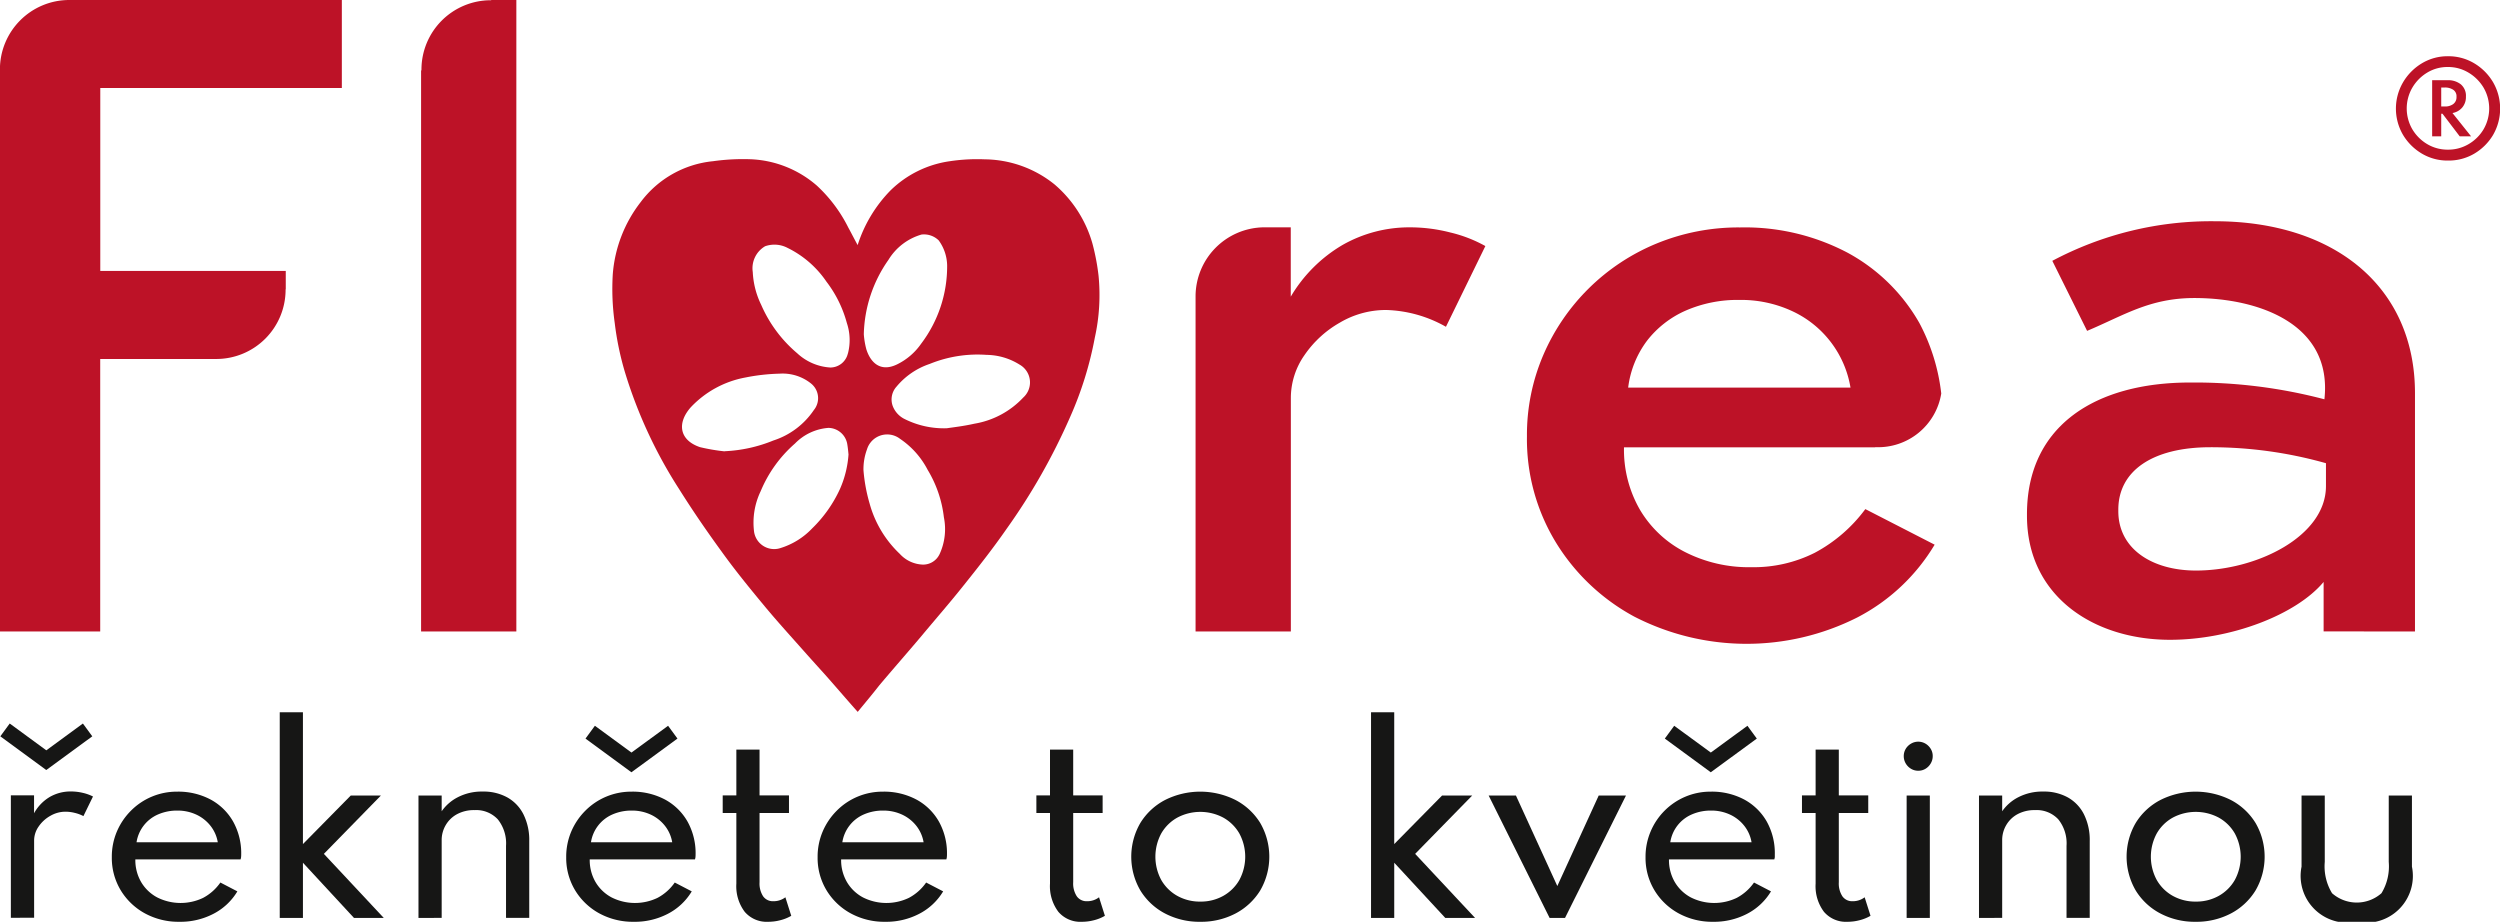 <svg xmlns="http://www.w3.org/2000/svg" width="106.6" height="39.305" viewBox="0 0 106.6 39.305">
  <g id="florea_slogan_dole" data-name="florea slogan dole" transform="translate(-369.345 -268.266)">
    <g id="Group_570" data-name="Group 570">
      <path id="Path_455" data-name="Path 455" d="M371.318,301.1l-1.959-1.437.4-.546,1.561,1.143,1.56-1.143.4.546Zm-1.51,6.3v-5.221h.989v.764a1.847,1.847,0,0,1,.663-.691,1.772,1.772,0,0,1,.914-.238,2.2,2.2,0,0,1,.5.059,1.878,1.878,0,0,1,.436.156l-.408.836a1.549,1.549,0,0,0-.367-.137,1.619,1.619,0,0,0-.393-.051,1.283,1.283,0,0,0-.65.176,1.466,1.466,0,0,0-.5.457,1.039,1.039,0,0,0-.192.6v3.289Z" fill="#161615"/>
      <path id="Path_456" data-name="Path 456" d="M376.994,307.571a2.994,2.994,0,0,1-1.474-.361,2.729,2.729,0,0,1-1.03-.987,2.669,2.669,0,0,1-.377-1.41,2.744,2.744,0,0,1,.214-1.086,2.81,2.81,0,0,1,.6-.891,2.754,2.754,0,0,1,1.969-.814,2.938,2.938,0,0,1,1.431.337,2.433,2.433,0,0,1,.959.939,2.769,2.769,0,0,1,.344,1.4,1.033,1.033,0,0,1-.005.108c0,.027-.011.062-.021.106h-4.488a1.864,1.864,0,0,0,.247.964,1.746,1.746,0,0,0,.684.655,2.219,2.219,0,0,0,1.961.019,2.09,2.09,0,0,0,.734-.653l.724.377a2.544,2.544,0,0,1-1.022.958A3.049,3.049,0,0,1,376.994,307.571Zm-1.831-3.391h3.468a1.539,1.539,0,0,0-.314-.706,1.661,1.661,0,0,0-.606-.475,1.883,1.883,0,0,0-.8-.17,2.01,2.01,0,0,0-.828.165,1.55,1.55,0,0,0-.916,1.186Z" fill="#161615"/>
      <path id="Path_457" data-name="Path 457" d="M381.273,307.408v-8.772h.989v5.621l2.04-2.07h1.285l-2.432,2.488,2.555,2.733h-1.27l-2.178-2.355v2.355Z" fill="#161615"/>
      <path id="Path_458" data-name="Path 458" d="M387.189,307.408v-5.221h.989v.672a1.87,1.87,0,0,1,.689-.6,2.228,2.228,0,0,1,1.066-.241,2.093,2.093,0,0,1,1.05.253,1.7,1.7,0,0,1,.686.727,2.453,2.453,0,0,1,.243,1.132v3.274h-.99v-3.075a1.633,1.633,0,0,0-.352-1.127,1.258,1.258,0,0,0-.989-.393,1.518,1.518,0,0,0-.752.176,1.238,1.238,0,0,0-.482.47,1.253,1.253,0,0,0-.169.64v3.309Z" fill="#161615"/>
      <path id="Path_459" data-name="Path 459" d="M396.369,307.571a2.994,2.994,0,0,1-1.474-.361,2.729,2.729,0,0,1-1.03-.987,2.669,2.669,0,0,1-.377-1.41,2.744,2.744,0,0,1,.214-1.086,2.81,2.81,0,0,1,.6-.891,2.754,2.754,0,0,1,1.969-.814,2.938,2.938,0,0,1,1.431.337,2.433,2.433,0,0,1,.959.939,2.769,2.769,0,0,1,.344,1.4,1.033,1.033,0,0,1-.005.108c0,.027-.011.062-.021.106h-4.488a1.864,1.864,0,0,0,.247.964,1.746,1.746,0,0,0,.684.655,2.219,2.219,0,0,0,1.961.019,2.09,2.09,0,0,0,.734-.653l.724.377a2.544,2.544,0,0,1-1.022.958A3.049,3.049,0,0,1,396.369,307.571Zm-.1-6.375-1.958-1.437.4-.546,1.56,1.142,1.561-1.142.4.546Zm-1.729,2.984h3.468a1.539,1.539,0,0,0-.314-.706,1.661,1.661,0,0,0-.606-.475,1.883,1.883,0,0,0-.8-.17,2.01,2.01,0,0,0-.828.165,1.55,1.55,0,0,0-.916,1.186Z" fill="#161615"/>
      <path id="Path_460" data-name="Path 460" d="M402.1,307.571a1.232,1.232,0,0,1-1-.425,1.81,1.81,0,0,1-.357-1.2v-3.014h-.582v-.749h.582v-1.955h.989v1.955h1.255v.749h-1.255v2.953a1,1,0,0,0,.153.6.509.509,0,0,0,.439.209.824.824,0,0,0,.51-.168l.25.79a1.793,1.793,0,0,1-.462.187A2.044,2.044,0,0,1,402.1,307.571Z" fill="#161615"/>
      <path id="Path_461" data-name="Path 461" d="M407.089,307.571a2.994,2.994,0,0,1-1.474-.361,2.729,2.729,0,0,1-1.03-.987,2.669,2.669,0,0,1-.377-1.41,2.744,2.744,0,0,1,.214-1.086,2.813,2.813,0,0,1,.6-.891,2.75,2.75,0,0,1,1.968-.814,2.938,2.938,0,0,1,1.431.337,2.426,2.426,0,0,1,.959.939,2.769,2.769,0,0,1,.344,1.4,1.033,1.033,0,0,1-.005.108c0,.027-.01.062-.021.106h-4.487a1.854,1.854,0,0,0,.247.964,1.75,1.75,0,0,0,.683.655,2.219,2.219,0,0,0,1.961.019,2.09,2.09,0,0,0,.734-.653l.725.377a2.547,2.547,0,0,1-1.023.958A3.044,3.044,0,0,1,407.089,307.571Zm-1.831-3.391h3.469a1.549,1.549,0,0,0-.314-.706,1.672,1.672,0,0,0-.607-.475,1.883,1.883,0,0,0-.8-.17,2.01,2.01,0,0,0-.828.165,1.55,1.55,0,0,0-.916,1.186Z" fill="#161615"/>
      <path id="Path_462" data-name="Path 462" d="M415.474,307.571a1.232,1.232,0,0,1-1-.425,1.81,1.81,0,0,1-.357-1.2v-3.014h-.581v-.749h.581v-1.955h.989v1.955h1.255v.749h-1.255v2.953a1,1,0,0,0,.154.6.508.508,0,0,0,.438.209.82.82,0,0,0,.51-.168l.25.79a1.771,1.771,0,0,1-.461.187A2.057,2.057,0,0,1,415.474,307.571Z" fill="#161615"/>
      <path id="Path_463" data-name="Path 463" d="M420.528,307.571a3.161,3.161,0,0,1-1.5-.351,2.7,2.7,0,0,1-1.055-.98,2.862,2.862,0,0,1,0-2.888,2.7,2.7,0,0,1,1.055-.977,3.351,3.351,0,0,1,2.994,0,2.716,2.716,0,0,1,1.056.977,2.868,2.868,0,0,1,0,2.888,2.716,2.716,0,0,1-1.056.98A3.161,3.161,0,0,1,420.528,307.571Zm0-.861a1.957,1.957,0,0,0,.979-.245,1.8,1.8,0,0,0,.684-.678,2.087,2.087,0,0,0,0-1.981,1.8,1.8,0,0,0-.684-.676,2.088,2.088,0,0,0-1.963,0,1.8,1.8,0,0,0-.684.676,2.095,2.095,0,0,0,0,1.981,1.8,1.8,0,0,0,.684.678A1.968,1.968,0,0,0,420.533,306.71Z" fill="#161615"/>
      <path id="Path_464" data-name="Path 464" d="M427.806,307.408v-8.772h.989v5.621l2.04-2.07h1.285l-2.433,2.488,2.556,2.733h-1.27l-2.178-2.355v2.355Z" fill="#161615"/>
      <path id="Path_465" data-name="Path 465" d="M435.421,307.408l-2.6-5.221h1.163l1.765,3.86,1.765-3.86h1.163l-2.6,5.221Z" fill="#161615"/>
      <path id="Path_466" data-name="Path 466" d="M442.392,307.571a2.994,2.994,0,0,1-1.474-.361,2.722,2.722,0,0,1-1.03-.987,2.669,2.669,0,0,1-.377-1.41,2.744,2.744,0,0,1,.214-1.086,2.781,2.781,0,0,1,1.484-1.49,2.748,2.748,0,0,1,1.081-.215,2.938,2.938,0,0,1,1.431.337,2.439,2.439,0,0,1,.959.939,2.769,2.769,0,0,1,.343,1.4c0,.044,0,.08,0,.108s-.011.062-.021.106H440.51a1.864,1.864,0,0,0,.247.964,1.75,1.75,0,0,0,.683.655,2.219,2.219,0,0,0,1.961.019,2.085,2.085,0,0,0,.735-.653l.724.377a2.55,2.55,0,0,1-1.022.958A3.049,3.049,0,0,1,442.392,307.571Zm-.1-6.375-1.959-1.437.4-.546,1.561,1.142,1.561-1.142.4.546Zm-1.729,2.984h3.468a1.539,1.539,0,0,0-.314-.706,1.656,1.656,0,0,0-.607-.475,1.879,1.879,0,0,0-.8-.17,2.007,2.007,0,0,0-.828.165,1.545,1.545,0,0,0-.916,1.186Z" fill="#161615"/>
      <path id="Path_467" data-name="Path 467" d="M448.119,307.571a1.232,1.232,0,0,1-1-.425,1.816,1.816,0,0,1-.356-1.2v-3.014h-.582v-.749h.582v-1.955h.989v1.955h1.255v.749h-1.255v2.953a1,1,0,0,0,.153.6.509.509,0,0,0,.439.209.824.824,0,0,0,.51-.168l.25.79a1.793,1.793,0,0,1-.462.187A2.046,2.046,0,0,1,448.119,307.571Z" fill="#161615"/>
      <path id="Path_468" data-name="Path 468" d="M451.139,301.13a.579.579,0,0,1-.309-.084.636.636,0,0,1-.225-.227.612.612,0,0,1-.084-.311.6.6,0,0,1,.084-.311.635.635,0,0,1,.225-.221.606.606,0,0,1,.619,0,.643.643,0,0,1,.222.221.569.569,0,0,1,.085.306.6.6,0,0,1-.085.316.644.644,0,0,1-.222.227A.575.575,0,0,1,451.139,301.13Zm-.495,6.278v-5.221h.989v5.221Z" fill="#161615"/>
      <path id="Path_469" data-name="Path 469" d="M453.729,307.408v-5.221h.989v.672a1.862,1.862,0,0,1,.689-.6,2.231,2.231,0,0,1,1.066-.241,2.09,2.09,0,0,1,1.05.253,1.7,1.7,0,0,1,.686.727,2.453,2.453,0,0,1,.242,1.132v3.274h-.989v-3.075a1.633,1.633,0,0,0-.352-1.127,1.258,1.258,0,0,0-.989-.393,1.519,1.519,0,0,0-.753.176,1.236,1.236,0,0,0-.481.47,1.252,1.252,0,0,0-.169.64v3.309Z" fill="#161615"/>
      <path id="Path_470" data-name="Path 470" d="M462.97,307.571a3.154,3.154,0,0,1-1.5-.351,2.7,2.7,0,0,1-1.056-.98,2.862,2.862,0,0,1,0-2.888,2.7,2.7,0,0,1,1.056-.977,3.349,3.349,0,0,1,2.993,0,2.7,2.7,0,0,1,1.055.977,2.862,2.862,0,0,1,0,2.888,2.7,2.7,0,0,1-1.055.98A3.161,3.161,0,0,1,462.97,307.571Zm.006-.861a1.956,1.956,0,0,0,.978-.245,1.8,1.8,0,0,0,.684-.678,2.087,2.087,0,0,0,0-1.981,1.791,1.791,0,0,0-.684-.676,2.089,2.089,0,0,0-1.963,0,1.788,1.788,0,0,0-.683.676,2.087,2.087,0,0,0,0,1.981,1.793,1.793,0,0,0,.683.678A1.969,1.969,0,0,0,462.976,306.71Z" fill="#161615"/>
      <path id="Path_471" data-name="Path 471" d="M469.835,307.571a1.995,1.995,0,0,1-2.352-2.35v-3.034h.99v2.83a2.2,2.2,0,0,0,.311,1.336,1.593,1.593,0,0,0,2.107,0,2.208,2.208,0,0,0,.31-1.336v-2.83h.989v3.034a1.994,1.994,0,0,1-2.355,2.35Z" fill="#161615"/>
    </g>
    <g id="Group_572" data-name="Group 572">
      <g id="Group_571" data-name="Group 571">
        <path id="Path_472" data-name="Path 472" d="M473.723,275.112a2.132,2.132,0,0,1-1.116-.3,2.3,2.3,0,0,1-.8-.8,2.22,2.22,0,0,1,0-2.229,2.3,2.3,0,0,1,.8-.813,2.119,2.119,0,0,1,1.121-.306,2.142,2.142,0,0,1,1.116.3,2.3,2.3,0,0,1,.805.807,2.246,2.246,0,0,1,0,2.25,2.287,2.287,0,0,1-.806.8A2.15,2.15,0,0,1,473.723,275.112Zm0-.465a1.7,1.7,0,0,0,.879-.233,1.783,1.783,0,0,0,.641-.633,1.764,1.764,0,0,0,0-1.78,1.847,1.847,0,0,0-.641-.638,1.683,1.683,0,0,0-.881-.24,1.662,1.662,0,0,0-.886.243,1.825,1.825,0,0,0-.631.643,1.766,1.766,0,0,0,0,1.764,1.805,1.805,0,0,0,.636.637A1.692,1.692,0,0,0,473.723,274.647Zm-.671-.568v-2.393h.661a.865.865,0,0,1,.561.176.635.635,0,0,1,.218.524.687.687,0,0,1-.159.467.711.711,0,0,1-.414.233l.793.993h-.485l-.734-.964h-.054v.964Zm.387-1.272h.162a.584.584,0,0,0,.345-.1.36.36,0,0,0,.144-.313.329.329,0,0,0-.149-.306.639.639,0,0,0-.34-.091h-.162Z" fill="#bd1227"/>
      </g>
      <path id="Path_473" data-name="Path 473" d="M390.31,268.265c-.015,0-.02.011-.036.011a2.958,2.958,0,0,0-2.958,2.958c0,.027-.013.039-.016.063v23.895h4.062V268.265Z" fill="#bd1227"/>
      <path id="Path_474" data-name="Path 474" d="M446.726,291.837a5.786,5.786,0,0,1-2.7.614,6,6,0,0,1-2.831-.646,4.728,4.728,0,0,1-1.918-1.795,5.118,5.118,0,0,1-.685-2.669h10.7c.012,0,.015-.008.028-.008a2.726,2.726,0,0,0,2.8-2.287,8.4,8.4,0,0,0-.933-3.007,7.767,7.767,0,0,0-3.067-3,9.391,9.391,0,0,0-4.578-1.075,9.181,9.181,0,0,0-3.558.685,8.975,8.975,0,0,0-4.83,4.749,8.627,8.627,0,0,0-.7,3.474,8.458,8.458,0,0,0,1.232,4.52,8.831,8.831,0,0,0,3.346,3.167,10.47,10.47,0,0,0,9.5.039,8.267,8.267,0,0,0,3.306-3.107l-2.955-1.517A6.46,6.46,0,0,1,446.726,291.837ZM439.57,282.8a4.248,4.248,0,0,1,1.648-1.288,5.528,5.528,0,0,1,2.3-.457,5.169,5.169,0,0,1,2.219.465,4.383,4.383,0,0,1,2.513,3.272H438.77A4.179,4.179,0,0,1,439.57,282.8Z" fill="#bd1227"/>
      <path id="Path_475" data-name="Path 475" d="M431.19,278.18a6.873,6.873,0,0,0-1.707-.22,5.751,5.751,0,0,0-2.9.756,6.226,6.226,0,0,0-2.2,2.2V277.96h-1.191a2.948,2.948,0,0,0-2.868,2.939c0,.007,0,.53,0,.536v13.757h4.063v-9.955a3.178,3.178,0,0,1,.58-1.827,4.544,4.544,0,0,1,1.509-1.387,3.861,3.861,0,0,1,1.974-.539A5.463,5.463,0,0,1,431,282.2l1.681-3.442A5.812,5.812,0,0,0,431.19,278.18Z" fill="#bd1227"/>
      <path id="Path_476" data-name="Path 476" d="M381.523,280.617c0-.011.007-.016.007-.027v-.771h-7.909v-7.8h10.3v-3.753H372.3a2.958,2.958,0,0,0-2.958,2.958v23.969h4.276v-11.62h4.961A2.957,2.957,0,0,0,381.523,280.617Z" fill="#bd1227"/>
      <path id="Path_477" data-name="Path 477" d="M405.913,298.621h0Z" fill="#bd1227"/>
      <path id="Path_478" data-name="Path 478" d="M416.188,280.031a9.419,9.419,0,0,0-.263-1.385,5.165,5.165,0,0,0-1.618-2.519,4.815,4.815,0,0,0-2.973-1.067,7.841,7.841,0,0,0-1.508.083,4.516,4.516,0,0,0-2.5,1.233,5.882,5.882,0,0,0-1.411,2.341c-.138-.252-.262-.5-.4-.75a6.21,6.21,0,0,0-1.34-1.787,4.581,4.581,0,0,0-2.807-1.123,9.116,9.116,0,0,0-1.618.083,4.385,4.385,0,0,0-3.087,1.744,5.721,5.721,0,0,0-1.189,3.076,10.388,10.388,0,0,0,.083,2.078,12.544,12.544,0,0,0,.442,2.119,19.857,19.857,0,0,0,2.31,4.974c.565.9,1.175,1.788,1.8,2.646.567.79,1.176,1.538,1.785,2.272.593.72,1.23,1.413,1.853,2.119.249.278.511.569.761.845.47.528.928,1.068,1.41,1.608.317-.388.621-.747.912-1.122.594-.706,1.216-1.413,1.811-2.119.6-.721,1.218-1.427,1.8-2.161.621-.775,1.244-1.566,1.811-2.383a26.443,26.443,0,0,0,2.725-4.793,15.161,15.161,0,0,0,1.051-3.38A8.4,8.4,0,0,0,416.188,280.031Zm-15.945,7.481a8.166,8.166,0,0,1-1.052-.18c-.883-.3-.982-1.025-.4-1.69a4.252,4.252,0,0,1,2.326-1.277,8.408,8.408,0,0,1,1.466-.166,1.938,1.938,0,0,1,1.356.429.8.8,0,0,1,.11,1.121,3.306,3.306,0,0,1-1.728,1.3,6.193,6.193,0,0,1-2.075.457Zm5.283.125a4.387,4.387,0,0,1-.36,1.469,5.573,5.573,0,0,1-1.19,1.69,3.137,3.137,0,0,1-1.369.845.907.907,0,0,1-.115.027.866.866,0,0,1-.992-.719,3.091,3.091,0,0,1,.279-1.736,5.5,5.5,0,0,1,1.466-2.037,2.219,2.219,0,0,1,1.425-.665.828.828,0,0,1,.8.679c.026.152.04.291.054.443Zm-.028-4.3a.77.77,0,0,1-.747.6v0a2.272,2.272,0,0,1-1.412-.607,5.646,5.646,0,0,1-1.536-2.064,3.564,3.564,0,0,1-.36-1.4,1.087,1.087,0,0,1,.526-1.1,1.2,1.2,0,0,1,.955.069,4.283,4.283,0,0,1,1.661,1.441,5.073,5.073,0,0,1,.872,1.771A2.274,2.274,0,0,1,405.5,283.34Zm.68-.816h0a5.722,5.722,0,0,1,1.05-3.174,2.446,2.446,0,0,1,1.41-1.08.9.9,0,0,1,.733.249,1.861,1.861,0,0,1,.36,1.066,5.464,5.464,0,0,1-1.109,3.341,2.68,2.68,0,0,1-1.009.872c-.692.347-1.135-.028-1.328-.637a3.532,3.532,0,0,1-.107-.637Zm3.222,9.39a.772.772,0,0,1-.72.429h0a1.392,1.392,0,0,1-.968-.457,4.642,4.642,0,0,1-1.287-2.147,7.062,7.062,0,0,1-.262-1.427,2.444,2.444,0,0,1,.152-.887.884.884,0,0,1,.151-.288.9.9,0,0,1,1.26-.154A3.571,3.571,0,0,1,408.9,288.3a5.02,5.02,0,0,1,.692,2.022A2.548,2.548,0,0,1,409.4,291.914Zm3.582-6.7a3.684,3.684,0,0,1-2.091,1.122c-.442.1-.885.152-1.176.194h0a3.746,3.746,0,0,1-1.784-.387,1.029,1.029,0,0,1-.512-.541.815.815,0,0,1,.152-.845,3.13,3.13,0,0,1,1.413-.969,5.418,5.418,0,0,1,2.434-.387,2.7,2.7,0,0,1,1.4.414.858.858,0,0,1,.217.172A.868.868,0,0,1,412.982,285.212Z" fill="#bd1227"/>
      <path id="Path_479" data-name="Path 479" d="M468.424,295.189V293.08c-1.168,1.4-3.953,2.467-6.549,2.467-3.245,0-6.1-1.85-6.1-5.291v-.064c0-3.8,2.953-5.615,6.945-5.615a21.734,21.734,0,0,1,5.738.715h0c.355-3.223-2.82-4.318-5.546-4.318-1.914,0-3.016.748-4.573,1.4l-1.483-2.986a14.424,14.424,0,0,1,6.927-1.688c5.062,0,8.537,2.759,8.537,7.334v10.158Zm.1-7.172a18.067,18.067,0,0,0-4.927-.681c-2.466,0-3.927,1.006-3.927,2.661v.065c0,1.622,1.461,2.532,3.31,2.532,2.6,0,5.544-1.461,5.544-3.6Z" fill="#bd1227"/>
      <path id="Path_480" data-name="Path 480" d="M452.567,272.771" fill="none" stroke="#161615" stroke-miterlimit="10" stroke-width="1"/>
      <path id="Path_481" data-name="Path 481" d="M457.838,283.756" fill="none" stroke="#161615" stroke-miterlimit="10" stroke-width="1"/>
    </g>
  </g>
</svg>
